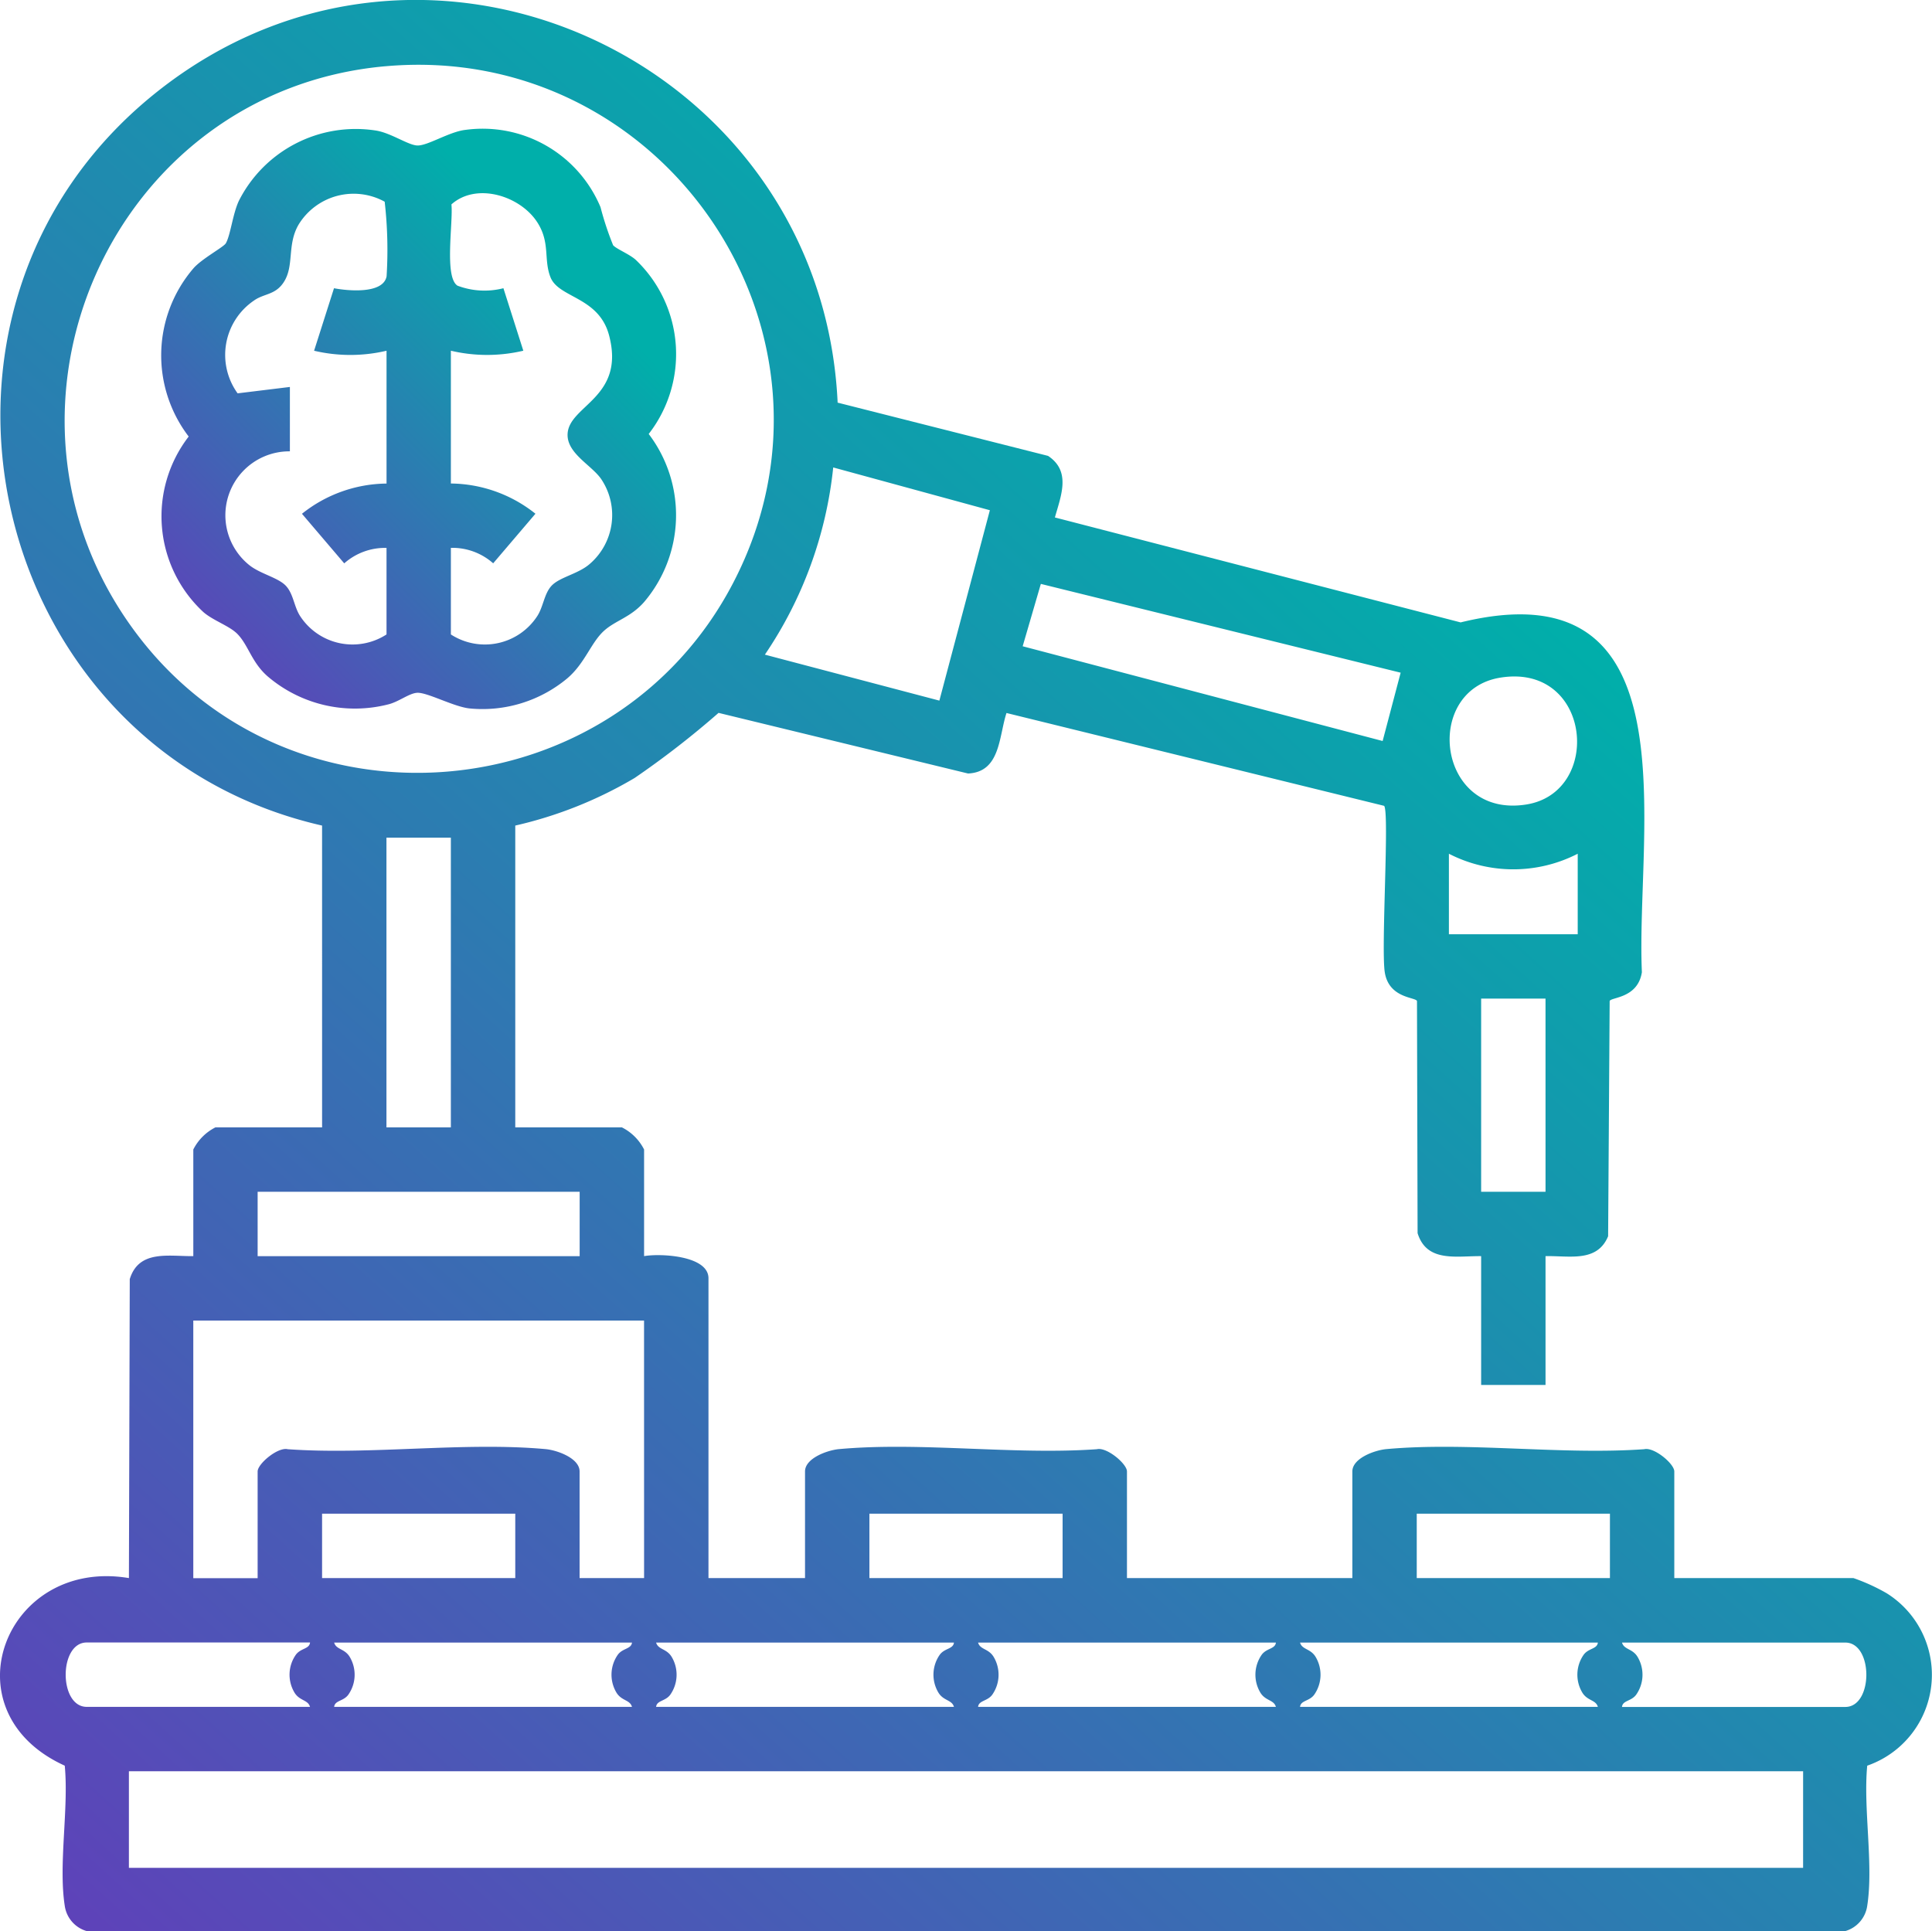 <svg id="Group_7345" data-name="Group 7345" xmlns="http://www.w3.org/2000/svg" xmlns:xlink="http://www.w3.org/1999/xlink" width="112.485" height="112.459" viewBox="0 0 112.485 112.459">
  <defs>
    <linearGradient id="linear-gradient" x1="0.765" y1="0.228" x2="0.068" y2="1" gradientUnits="objectBoundingBox">
      <stop offset="0" stop-color="#00afaa"/>
      <stop offset="1" stop-color="#643bba"/>
    </linearGradient>
    <clipPath id="clip-path">
      <rect id="Rectangle_3828" data-name="Rectangle 3828" width="112.485" height="112.459" fill="url(#linear-gradient)"/>
    </clipPath>
  </defs>
  <g id="Group_7344" data-name="Group 7344" clip-path="url(#clip-path)">
    <path id="Path_20657" data-name="Path 20657" d="M18.752,48.072C-.771,43.617-6.72,18.085,9.035,5.433S47.852,3.62,48.769,23.445l12.249,3.1c1.35.894.762,2.3.4,3.586L85.04,36.242C98.719,32.889,95.223,48.36,95.594,56.611c-.24,1.537-1.812,1.445-1.876,1.68l-.09,13.694c-.642,1.544-2.265,1.126-3.644,1.159v7.5H86.235v-7.5c-1.448-.015-3.169.38-3.7-1.339L82.5,58.291c-.064-.235-1.636-.143-1.876-1.68-.221-1.417.279-9.321-.037-9.688L58.6,41.517c-.45,1.377-.351,3.439-2.24,3.523L41.836,41.51a52.112,52.112,0,0,1-4.885,3.79A24.206,24.206,0,0,1,30,48.072V65.646h6.209A2.917,2.917,0,0,1,37.5,66.934v6.209c.94-.168,3.749-.035,3.749,1.289V91.889H46.87V85.68c0-.773,1.31-1.239,1.98-1.3,4.767-.432,10.174.348,15.012.006.575-.139,1.752.849,1.752,1.294v6.209H78.737V85.68c0-.773,1.31-1.239,1.98-1.3,4.767-.432,10.174.348,15.012.006.575-.139,1.752.849,1.752,1.294v6.209h10.427a11.214,11.214,0,0,1,1.931.88,5.6,5.6,0,0,1-1.125,10.044c-.24,2.506.377,5.747,0,8.158a1.793,1.793,0,0,1-1.325,1.487H5.095a1.792,1.792,0,0,1-1.325-1.487c-.376-2.411.24-5.652,0-8.158C-3.16,99.668.276,90.679,7.506,91.89l.049-17.408c.53-1.719,2.252-1.324,3.7-1.339V66.934a2.917,2.917,0,0,1,1.289-1.289h6.209Zm3.7-44.216C6.459,5.272-1.731,23.884,7.877,36.8c9.016,12.125,27.862,10.507,34.815-2.869C50.238,19.419,38.654,2.424,22.454,3.857M48.512,27.219a23.776,23.776,0,0,1-3.979,10.9l10.159,2.677,2.94-11.086ZM81.549,39.17,60.6,34l-1.058,3.631L80.5,43.148Zm5.8.289c-4.538.734-3.69,8.229,1.528,7.384,4.454-.721,3.782-8.244-1.528-7.384M26.25,48.775H22.5V65.646H26.25Zm65.608.937a8.2,8.2,0,0,1-7.5,0V54.4h7.5Zm-1.875,8.435H86.235V69.395h3.749ZM33.749,69.395H15v3.749H33.749Zm3.749,7.5H11.254v15H15V85.68c0-.445,1.177-1.433,1.752-1.294,4.838.343,10.245-.438,15.012-.006.671.061,1.981.527,1.981,1.3v6.209H37.5ZM30,88.14H18.752v3.749H30Zm31.867,0H50.619v3.749H61.866Zm31.867,0H82.486v3.749H93.733Zm-75.684,7.5h-13c-1.634,0-1.634,3.749,0,3.749h13c-.117-.422-.616-.34-.912-.844a2.026,2.026,0,0,1,.093-2.2c.287-.38.779-.319.82-.7m18.745,0H19.455c.117.422.616.34.912.844a2.025,2.025,0,0,1-.093,2.2c-.287.381-.779.319-.819.7H36.795c-.117-.422-.616-.34-.912-.844a2.026,2.026,0,0,1,.093-2.2c.287-.38.779-.319.82-.7m18.745,0H38.2c.117.422.616.34.912.844a2.025,2.025,0,0,1-.093,2.2c-.287.381-.779.319-.819.7H55.54c-.117-.422-.616-.34-.912-.844a2.026,2.026,0,0,1,.093-2.2c.287-.38.779-.319.82-.7m18.745,0H56.946c.117.422.616.34.912.844a2.025,2.025,0,0,1-.093,2.2c-.287.381-.779.319-.819.7H74.285c-.117-.422-.616-.34-.912-.844a2.026,2.026,0,0,1,.093-2.2c.287-.38.779-.319.82-.7m18.745,0H75.691c.117.422.616.34.912.844a2.025,2.025,0,0,1-.093,2.2c-.287.381-.779.319-.819.7H93.03c-.117-.422-.616-.34-.912-.844a2.026,2.026,0,0,1,.093-2.2c.287-.38.779-.319.82-.7m1.406,3.749h13c1.634,0,1.634-3.749,0-3.749h-13c.117.422.616.34.912.844a2.025,2.025,0,0,1-.093,2.2c-.287.381-.779.319-.819.7m10.544,3.749H7.505v5.624H104.98Z" transform="translate(0 0)" fill="url(#linear-gradient)"/>
    <path id="Path_20658" data-name="Path 20658" d="M66.355,38.8c.189.23.975.528,1.345.879A7.584,7.584,0,0,1,68.435,49.8a7.811,7.811,0,0,1-.276,9.795c-.789.89-1.657,1.062-2.322,1.662-.766.69-1.113,1.9-2.146,2.775A7.712,7.712,0,0,1,58,65.781c-.929-.1-2.464-.947-3.052-.91-.47.03-1.075.531-1.684.676a7.82,7.82,0,0,1-7-1.62c-.936-.807-1.126-1.8-1.756-2.462-.456-.482-1.408-.784-1.993-1.287a7.6,7.6,0,0,1-.863-10.229,7.778,7.778,0,0,1,.276-9.794c.48-.555,1.757-1.238,1.884-1.455.271-.46.4-1.694.756-2.466a7.625,7.625,0,0,1,7.955-4.107c.879.127,1.87.837,2.421.874.595.039,1.867-.8,2.819-.908a7.438,7.438,0,0,1,7.866,4.5,17.876,17.876,0,0,0,.727,2.2M47.544,47.062v3.749a3.722,3.722,0,0,0-2.323,6.657c.647.493,1.665.707,2.1,1.184s.463,1.205.822,1.756a3.64,3.64,0,0,0,5.027,1.065V56.434a3.578,3.578,0,0,0-2.462.9l-2.461-2.887a8.008,8.008,0,0,1,4.924-1.76V44.953a9.191,9.191,0,0,1-4.218,0l1.159-3.639c.829.157,2.863.345,3.062-.692a24.792,24.792,0,0,0-.111-4.347,3.755,3.755,0,0,0-5.012,1.333c-.688,1.18-.239,2.393-.865,3.353-.494.759-1.149.65-1.738,1.073a3.825,3.825,0,0,0-.948,5.4Zm9.373,9.373v5.038a3.639,3.639,0,0,0,5.027-1.065c.359-.551.4-1.29.822-1.756.473-.522,1.556-.691,2.233-1.282a3.754,3.754,0,0,0,.694-4.908c-.549-.841-2.054-1.525-1.979-2.689.107-1.648,3.367-2.1,2.414-5.715-.595-2.256-2.931-2.167-3.411-3.383-.414-1.05,0-2.015-.774-3.209-1-1.54-3.538-2.332-4.994-1.034.11,1.04-.433,4.247.357,4.734a4.447,4.447,0,0,0,2.67.147l1.159,3.639a9.191,9.191,0,0,1-4.218,0v7.732a8.009,8.009,0,0,1,4.924,1.76l-2.461,2.887a3.578,3.578,0,0,0-2.462-.9" transform="translate(-30.666 -24.53)" fill="url(#linear-gradient)"/>
  </g>
</svg>
